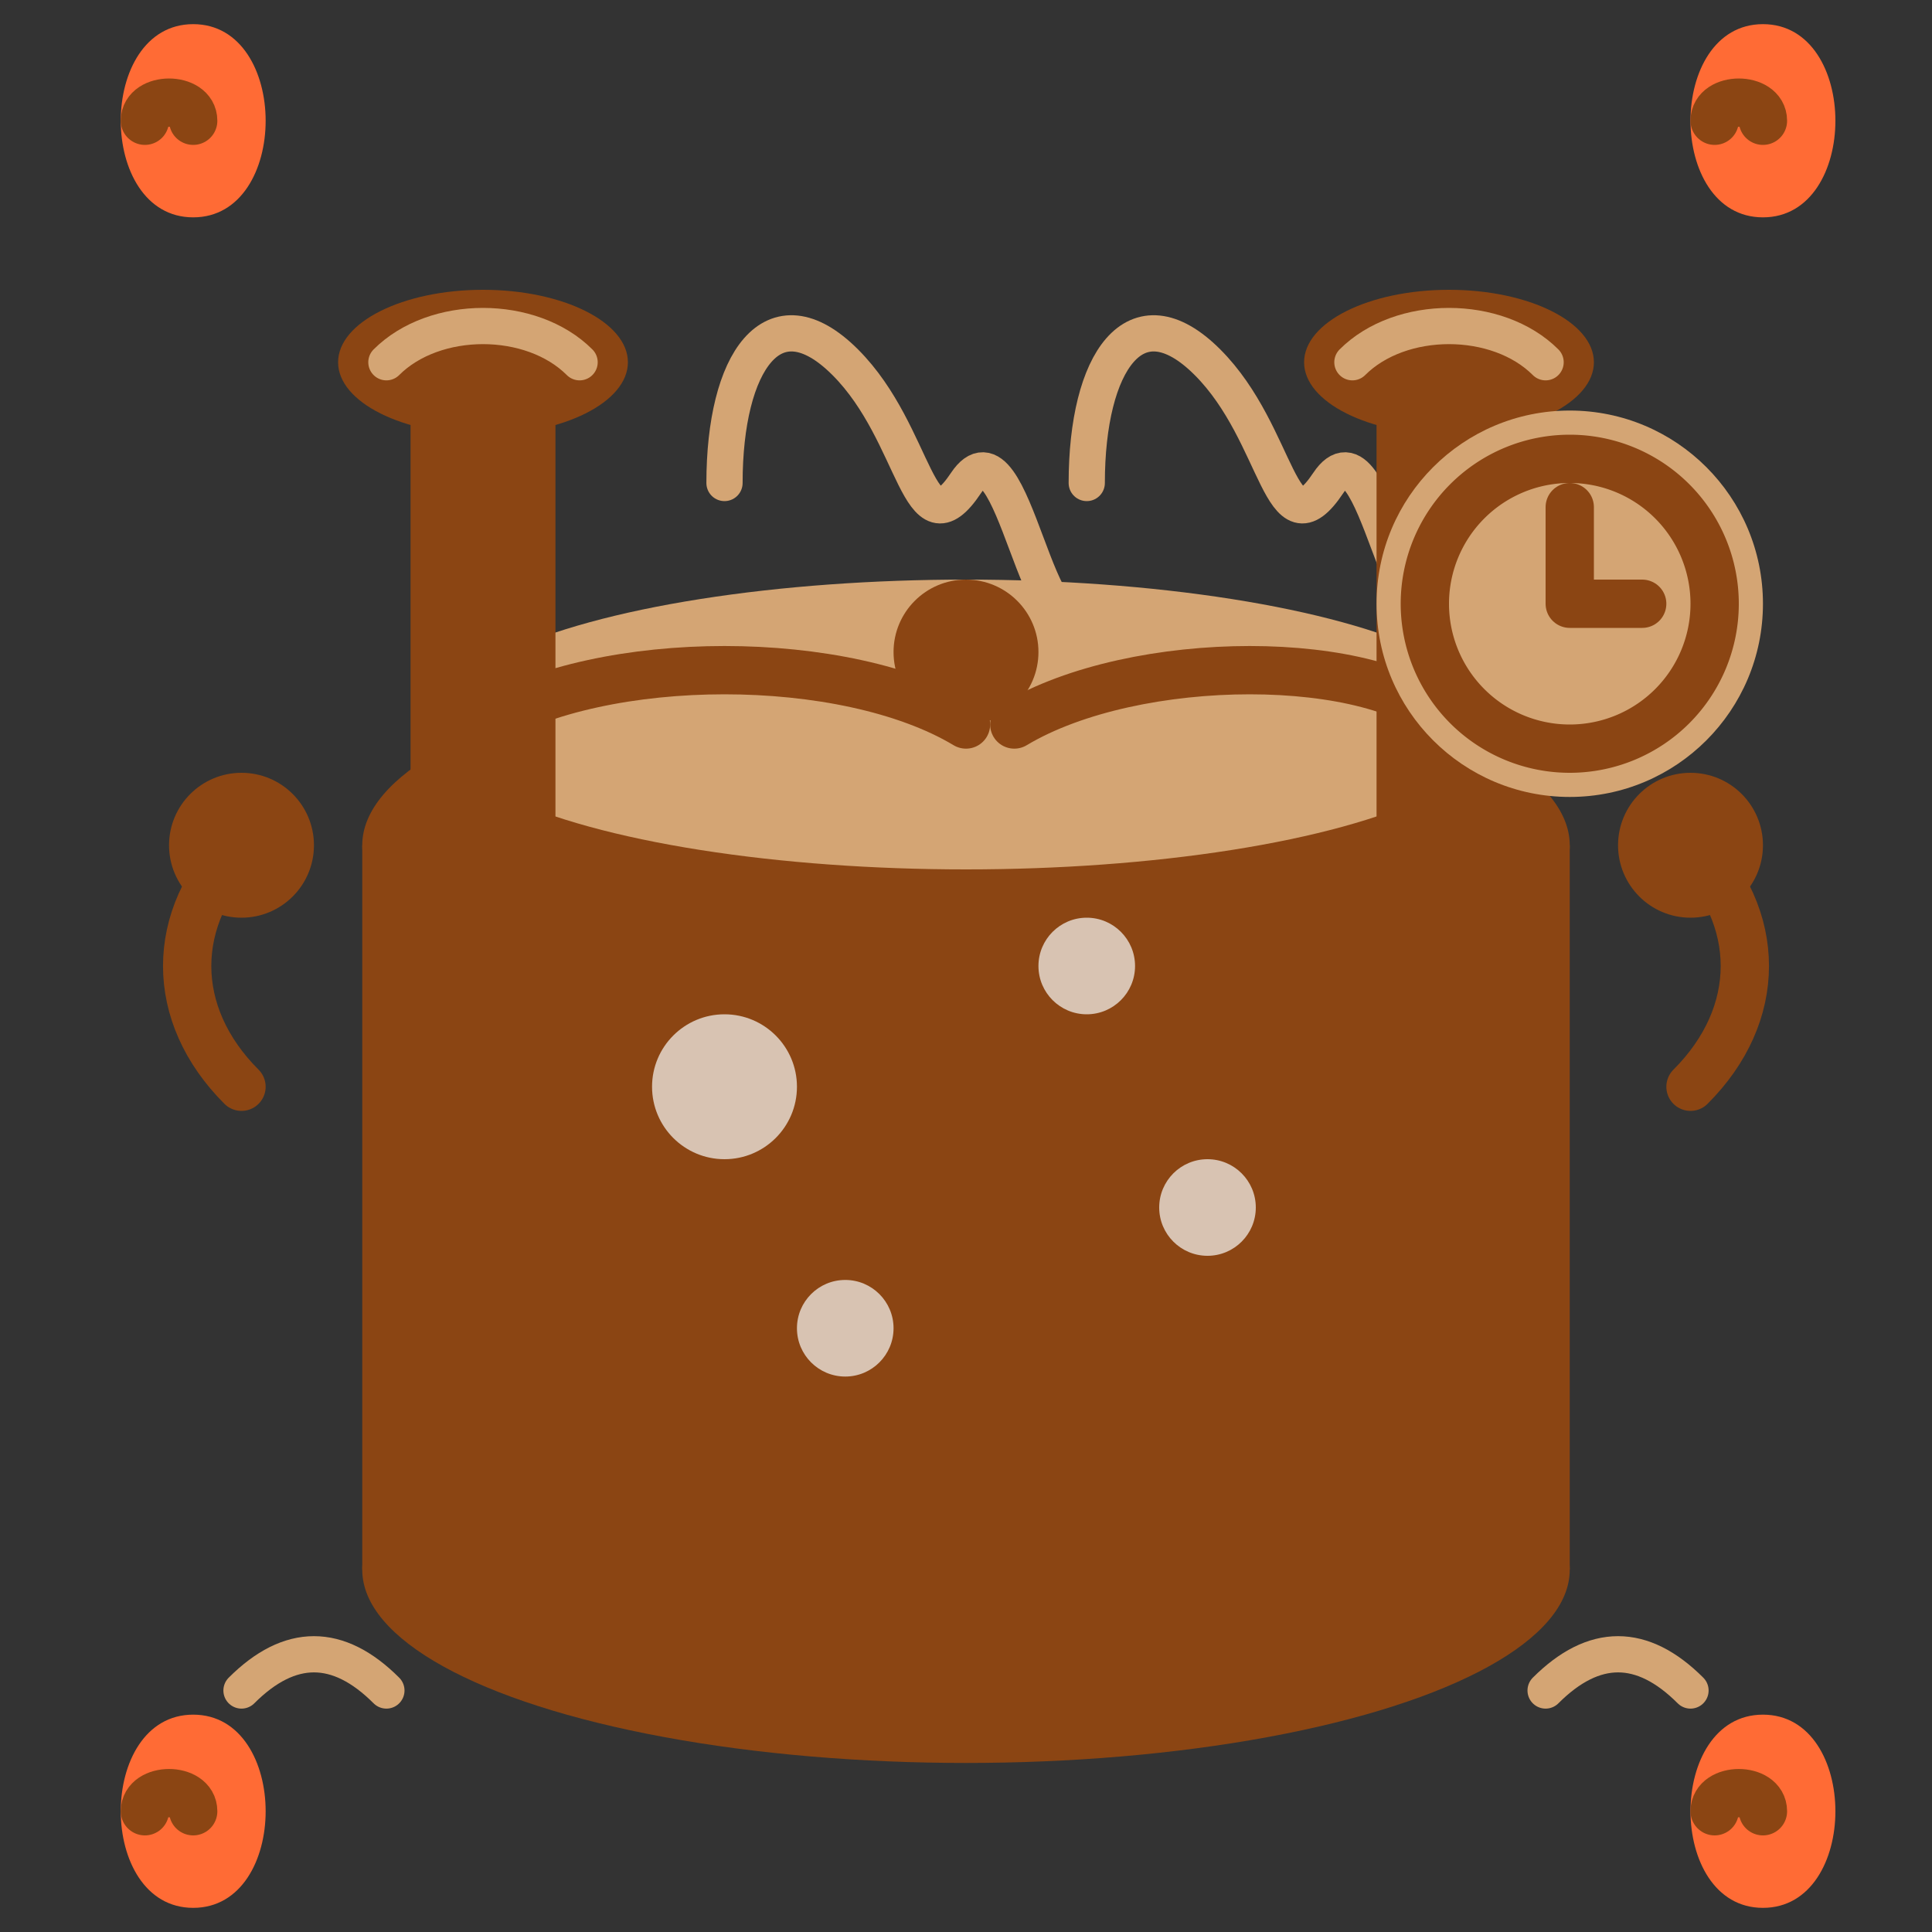 <svg xmlns="http://www.w3.org/2000/svg" viewBox="0 0 80 80" width="80" height="80">
  <rect x="0" y="0" width="80" height="80" fill="#333333" stroke="none"/>
  <defs>
    <style>
      .cls-1 { fill: #d4a574; }
      .cls-2 { fill: #8b4513; }
      .cls-3 { fill: #ff6b35; }
      .cls-4 { fill: #faf8f5; }
      .cls-5 { fill: none; stroke: #8b4513; stroke-width: 2; stroke-linecap: round; }
      .cls-6 { fill: none; stroke: #d4a574; stroke-width: 1.5; stroke-linecap: round; }
    </style>
  </defs>
  
  <!-- Cooking pot -->
  <ellipse class="cls-2" cx="40" cy="65" rx="25" ry="8"/>
  <rect class="cls-2" x="15" y="35" width="50" height="30"/>
  <ellipse class="cls-2" cx="40" cy="35" rx="25" ry="8"/>
  
  <!-- Pot handles -->
  <path class="cls-5" d="M10 45c-3-3-3-7 0-10"/>
  <path class="cls-5" d="M70 45c3-3 3-7 0-10"/>
  <circle class="cls-2" cx="10" cy="35" r="3"/>
  <circle class="cls-2" cx="70" cy="35" r="3"/>
  
  <!-- Lid -->
  <ellipse class="cls-1" cx="40" cy="30" rx="22" ry="6"/>
  <path class="cls-5" d="M20 30c5-3 15-3 20 0"/>
  <path class="cls-5" d="M42 30c5-3 15-3 18 0"/>
  <circle class="cls-2" cx="40" cy="27" r="3"/>
  
  <!-- Steam -->
  <path class="cls-6" d="M30 20c0-5 2-8 5-5s3 8 5 5s3 8 5 5"/>
  <path class="cls-6" d="M45 20c0-5 2-8 5-5s3 8 5 5s3 8 5 5"/>
  
  <!-- Cooking utensils -->
  <!-- Wooden spoon -->
  <ellipse class="cls-2" cx="20" cy="15" rx="6" ry="3"/>
  <rect class="cls-2" x="17" y="15" width="6" height="25"/>
  <path class="cls-6" d="M16 15c2-2 6-2 8 0"/>
  
  <!-- Ladle -->
  <ellipse class="cls-2" cx="60" cy="15" rx="6" ry="3"/>
  <rect class="cls-2" x="57" y="15" width="6" height="25"/>
  <path class="cls-6" d="M56 15c2-2 6-2 8 0"/>
  
  <!-- Bubbles in pot -->
  <circle class="cls-4" cx="30" cy="45" r="3" opacity="0.7"/>
  <circle class="cls-4" cx="45" cy="40" r="2" opacity="0.7"/>
  <circle class="cls-4" cx="50" cy="50" r="2" opacity="0.7"/>
  <circle class="cls-4" cx="35" cy="55" r="2" opacity="0.7"/>
  
  <!-- Decorative elements -->
  <path class="cls-3" d="M5 5c0-2 1-4 3-4s3 2 3 4c0 2-1 4-3 4s-3-2-3-4z"/>
  <path class="cls-5" d="M6 5c0-1 2-1 2 0"/>
  
  <path class="cls-3" d="M70 5c0-2 1-4 3-4s3 2 3 4c0 2-1 4-3 4s-3-2-3-4z"/>
  <path class="cls-5" d="M71 5c0-1 2-1 2 0"/>
  
  <path class="cls-3" d="M5 75c0-2 1-4 3-4s3 2 3 4c0 2-1 4-3 4s-3-2-3-4z"/>
  <path class="cls-5" d="M6 75c0-1 2-1 2 0"/>
  
  <path class="cls-3" d="M70 75c0-2 1-4 3-4s3 2 3 4c0 2-1 4-3 4s-3-2-3-4z"/>
  <path class="cls-5" d="M71 75c0-1 2-1 2 0"/>
  
  <!-- Clock/timer indication -->
  <circle class="cls-1" cx="65" cy="25" r="8"/>
  <path class="cls-5" d="M65 25m-6 0a6 6 0 0 1 12 0a6 6 0 0 1-12 0"/>
  <path class="cls-5" d="M65 25l0 -4M65 25l3 0"/>
  <path class="cls-2" d="M63 17l4 0M65 15l0 4"/>
  
  <!-- Decorative swirls -->
  <path class="cls-6" d="M10 70c2-2 4-2 6 0"/>
  <path class="cls-6" d="M70 70c-2-2-4-2-6 0"/>
</svg>
